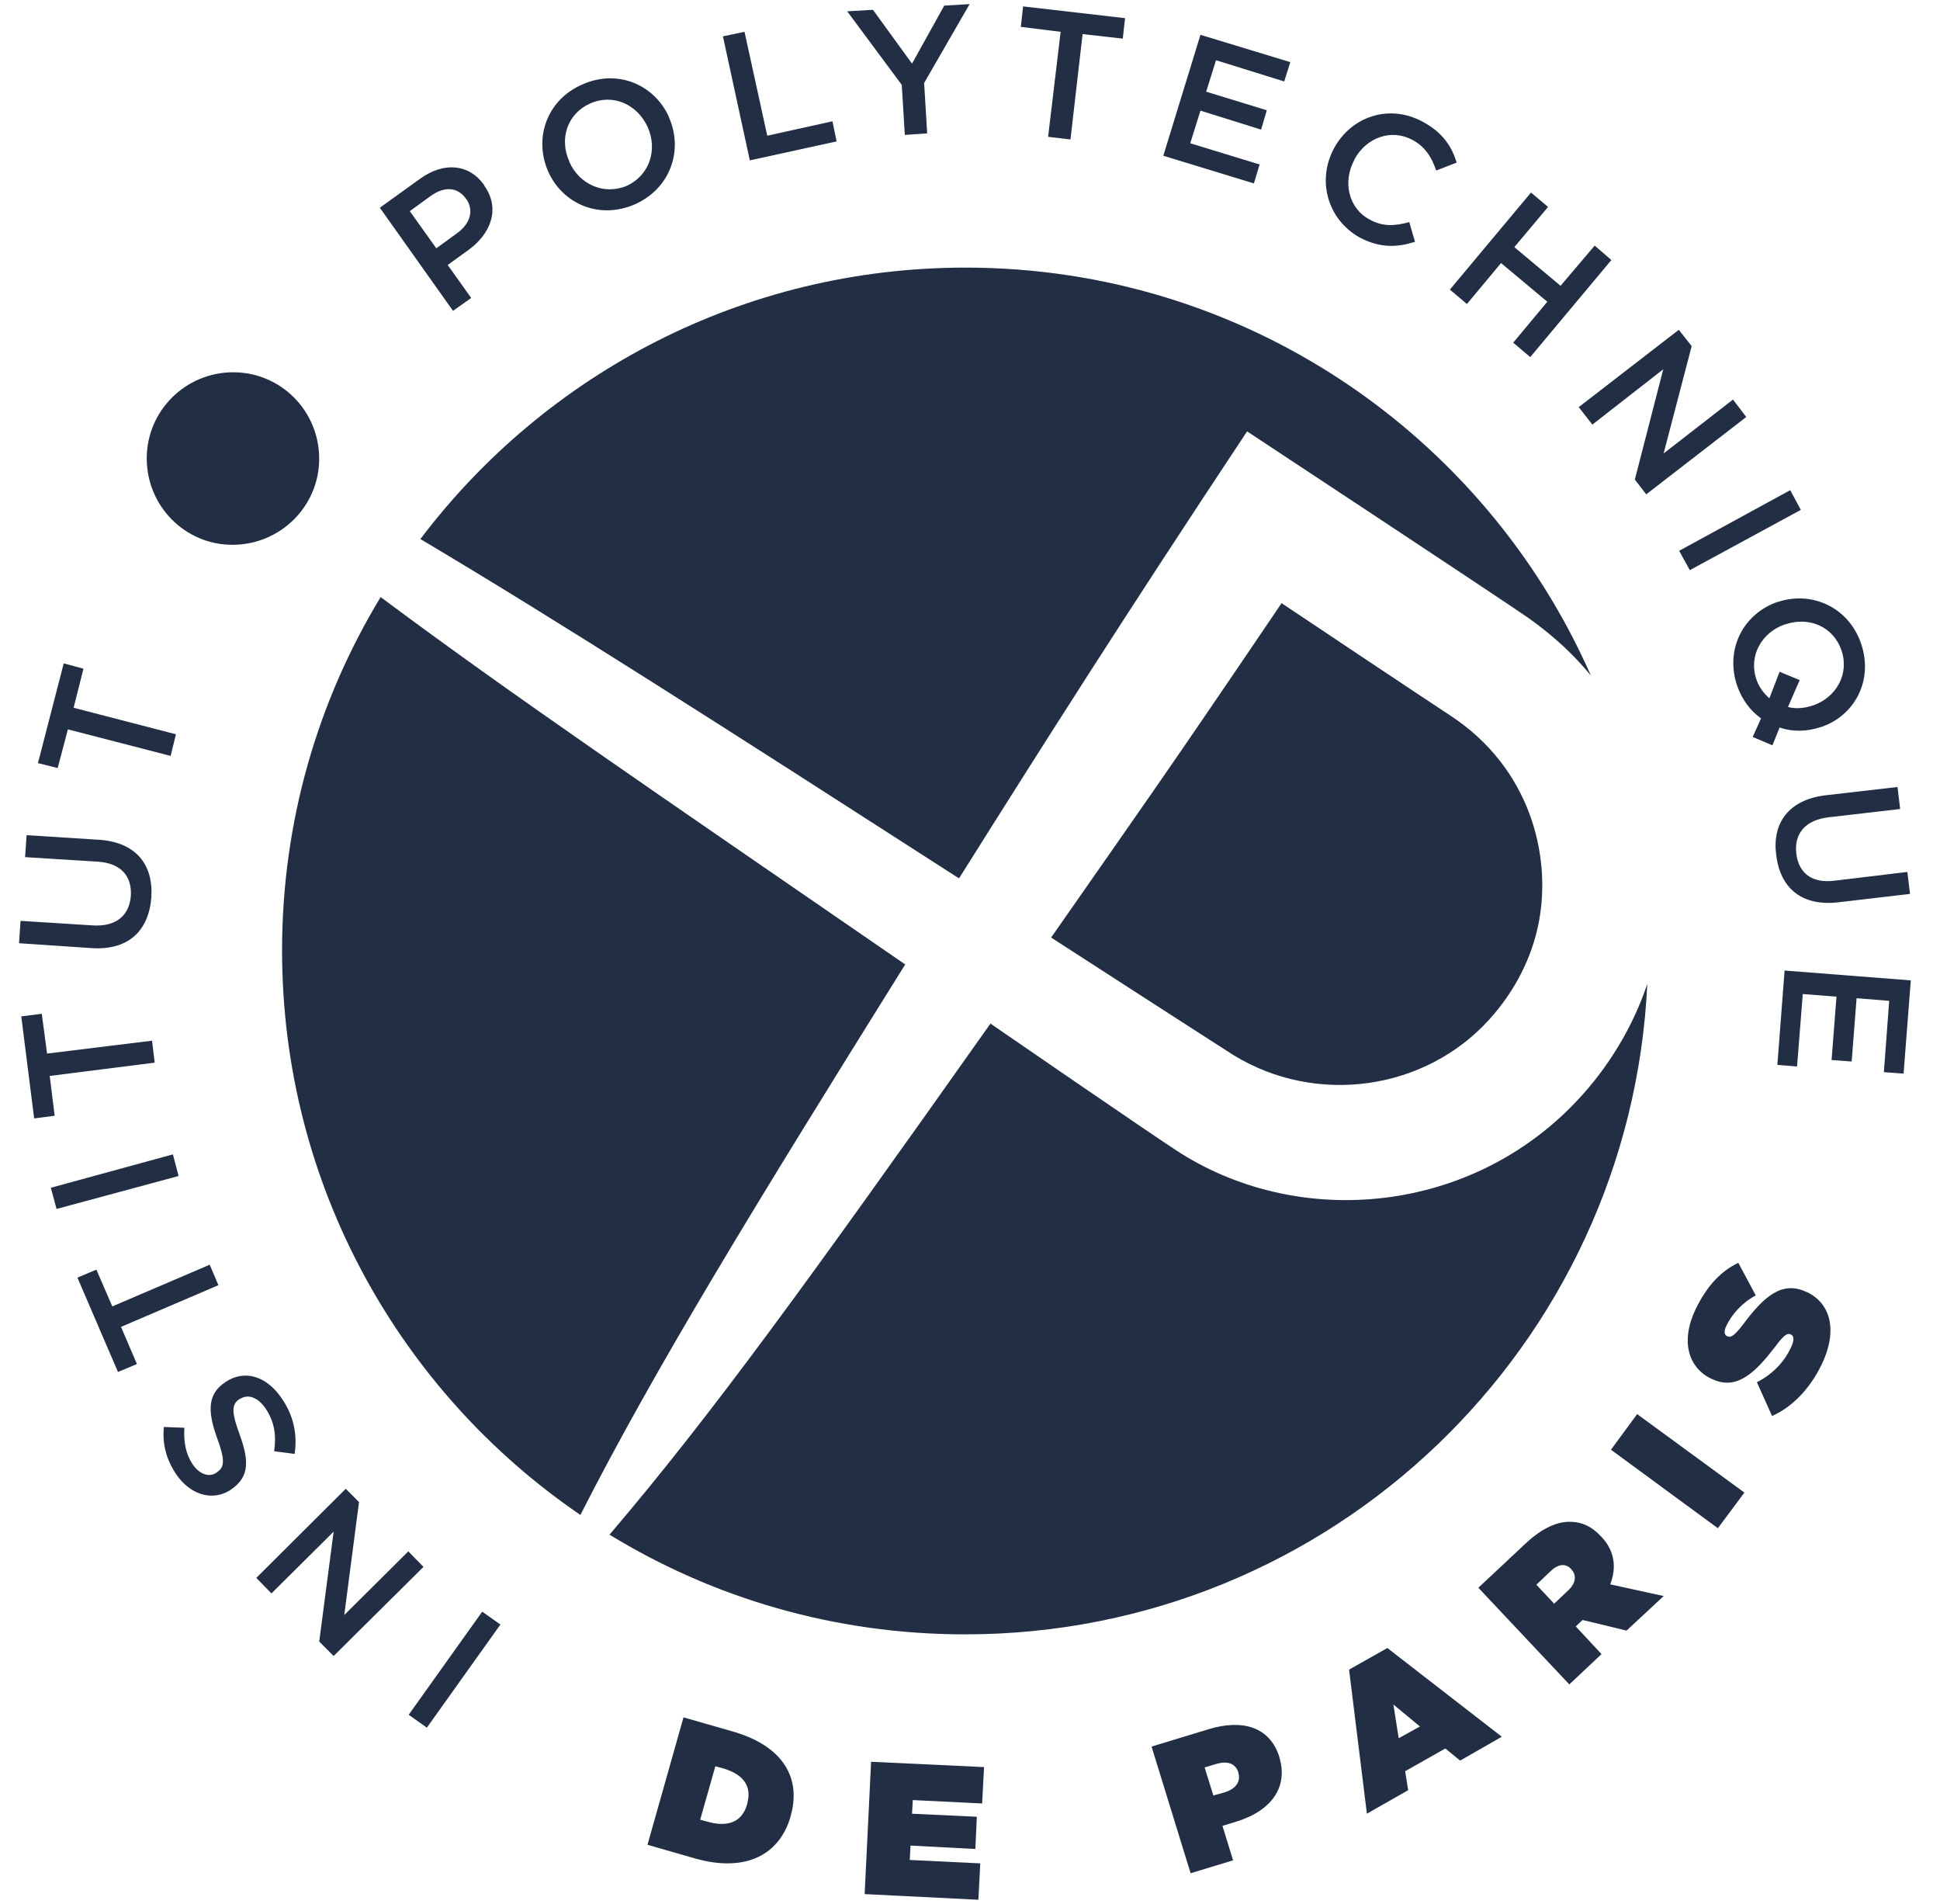 <svg width="53" height="52" viewBox="0 0 53 52" fill="none" xmlns="http://www.w3.org/2000/svg">
<path d="M24.73 26.342C17.72 21.516 13.94 18.948 10.399 16.308C8.69 19.124 7.706 22.427 7.706 25.959C7.706 32.368 10.937 38.022 15.856 41.377C17.906 37.349 20.671 32.845 24.73 26.342Z" fill="#212E44"/>
<path d="M43.078 30.07C40.189 33.135 35.571 33.58 32.257 31.499C31.615 31.095 27.059 27.957 27.059 27.957C22.026 35.071 19.438 38.644 16.652 41.916C19.479 43.645 22.803 44.639 26.365 44.639C36.379 44.639 44.538 36.759 45.004 26.87C44.611 28.051 43.938 29.159 43.078 30.07Z" fill="#212E44"/>
<path d="M39.63 19.549C39.009 19.145 35.012 16.474 35.012 16.474C31.74 21.309 31.222 22.014 28.716 25.607C28.716 25.607 33.076 28.423 33.697 28.817C35.955 30.204 38.937 29.79 40.697 27.833C41.38 27.077 41.857 26.156 42.043 25.172C42.385 23.36 41.805 20.978 39.63 19.549Z" fill="#212E44"/>
<path d="M26.2 23.991C28.571 20.221 30.704 16.856 34.07 11.782C34.07 11.782 41.121 16.431 41.753 16.877C42.499 17.405 43.037 17.933 43.462 18.451C40.573 11.886 34.008 7.309 26.376 7.309C20.297 7.309 14.892 10.218 11.485 14.723C15.234 16.949 19.728 19.828 26.2 23.991Z" fill="#212E44"/>
<path d="M8.72 12.529C8.72 11.224 7.674 10.168 6.37 10.168C5.075 10.168 4.009 11.214 4.009 12.519C4.009 13.823 5.054 14.88 6.349 14.88C7.664 14.88 8.72 13.823 8.72 12.529Z" fill="#212E44"/>
<path d="M12.49 6.367C12.863 6.098 12.945 5.725 12.738 5.435L12.728 5.425C12.49 5.094 12.127 5.094 11.765 5.353L11.195 5.767L11.92 6.782L12.49 6.367ZM10.377 5.674L11.485 4.876C12.138 4.41 12.821 4.483 13.225 5.052V5.063C13.681 5.694 13.412 6.388 12.79 6.833L12.231 7.237L12.873 8.138L12.376 8.49L10.377 5.674Z" fill="#212E44"/>
<path d="M17.698 3.478C17.418 2.857 16.755 2.546 16.124 2.826C15.492 3.106 15.275 3.799 15.554 4.41V4.421C15.823 5.032 16.497 5.342 17.128 5.073C17.749 4.783 17.967 4.089 17.698 3.478ZM14.974 4.68C14.581 3.779 14.933 2.733 15.906 2.308C16.88 1.873 17.884 2.319 18.277 3.199V3.209C18.671 4.1 18.319 5.146 17.346 5.58C16.372 6.005 15.368 5.57 14.974 4.68Z" fill="#212E44"/>
<path d="M19.75 0.993L20.34 0.869L20.961 3.706L22.742 3.313L22.856 3.862L20.485 4.38L19.75 0.993Z" fill="#212E44"/>
<path d="M24.636 2.318L23.145 0.309L23.849 0.268L24.916 1.738L25.796 0.154L26.49 0.112L25.247 2.266L25.33 3.643L24.719 3.685L24.636 2.318Z" fill="#212E44"/>
<path d="M28.976 0.869L27.888 0.734L27.951 0.175L30.736 0.496L30.674 1.055L29.576 0.931L29.245 3.809L28.634 3.737L28.976 0.869Z" fill="#212E44"/>
<path d="M32.796 0.951L35.25 1.697L35.085 2.225L33.221 1.645L32.952 2.504L34.608 3.012L34.453 3.54L32.796 3.022L32.517 3.913L34.412 4.493L34.256 5.01L31.781 4.254L32.796 0.951Z" fill="#212E44"/>
<path d="M36.441 4.058C36.907 3.188 37.942 2.826 38.864 3.323C39.423 3.623 39.661 4.006 39.796 4.441L39.236 4.658C39.112 4.296 38.936 4.006 38.584 3.82C38.004 3.509 37.321 3.758 37 4.358V4.368C36.679 4.959 36.834 5.684 37.414 5.994C37.787 6.201 38.108 6.17 38.501 6.067L38.657 6.605C38.16 6.76 37.704 6.781 37.134 6.481C36.265 5.984 35.975 4.928 36.441 4.058Z" fill="#212E44"/>
<path d="M41.826 5.259L42.292 5.652L41.371 6.75L42.634 7.806L43.566 6.708L44.022 7.102L41.806 9.753L41.34 9.359L42.272 8.241L41.008 7.185L40.076 8.303L39.61 7.91L41.826 5.259Z" fill="#212E44"/>
<path d="M45.864 9.008L46.216 9.453L45.45 12.384L47.345 10.913L47.707 11.389L44.974 13.502L44.663 13.098L45.44 10.085L43.503 11.597L43.13 11.12L45.864 9.008Z" fill="#212E44"/>
<path d="M48.908 13.388L49.198 13.926L46.164 15.573L45.874 15.044L48.908 13.388Z" fill="#212E44"/>
<path d="M48.339 19.072L48.618 18.348L49.167 18.575L48.846 19.311C49.053 19.362 49.281 19.352 49.519 19.269H49.529C50.161 19.052 50.534 18.41 50.306 17.757C50.078 17.105 49.416 16.836 48.773 17.053H48.763C48.132 17.271 47.759 17.913 47.987 18.565C48.059 18.772 48.194 18.948 48.339 19.072ZM48.111 19.621C47.821 19.414 47.593 19.114 47.459 18.731C47.117 17.726 47.635 16.763 48.556 16.442H48.566C49.488 16.132 50.503 16.577 50.845 17.581C51.186 18.586 50.669 19.549 49.747 19.859H49.737C49.364 19.984 48.97 19.994 48.618 19.87L48.422 20.357L47.883 20.129L48.111 19.621Z" fill="#212E44"/>
<path d="M49.861 21.723L51.839 21.495L51.911 22.096L49.954 22.323C49.323 22.396 49.012 22.769 49.074 23.307C49.136 23.846 49.499 24.136 50.13 24.053L52.108 23.815L52.181 24.415L50.234 24.643C49.209 24.767 48.629 24.239 48.525 23.349C48.411 22.479 48.867 21.847 49.861 21.723Z" fill="#212E44"/>
<path d="M52.202 26.777L52.005 29.324L51.467 29.283L51.612 27.336L50.721 27.264L50.587 28.993L50.038 28.952L50.172 27.222L49.251 27.15L49.095 29.128L48.557 29.086L48.754 26.508L52.202 26.777Z" fill="#212E44"/>
<path d="M11.662 47.187L11.165 46.835L13.174 44.019L13.671 44.371L11.662 47.187Z" fill="#212E44"/>
<path d="M9.115 45.23L8.721 44.836L9.115 41.833L7.416 43.521L7.002 43.096L9.446 40.663L9.808 41.026L9.405 44.111L11.155 42.372L11.569 42.796L9.115 45.23Z" fill="#212E44"/>
<path d="M8.049 39.71L7.49 39.638C7.552 39.203 7.5 38.84 7.262 38.478C7.055 38.167 6.775 38.064 6.558 38.209H6.547C6.34 38.343 6.309 38.53 6.537 39.151C6.796 39.865 6.837 40.331 6.309 40.684L6.299 40.694C5.802 41.015 5.191 40.828 4.808 40.259C4.528 39.834 4.435 39.42 4.476 38.975L5.036 38.996C5.015 39.389 5.077 39.71 5.253 39.979C5.45 40.28 5.719 40.352 5.905 40.228L5.916 40.218C6.144 40.073 6.154 39.876 5.916 39.234C5.667 38.53 5.678 38.064 6.154 37.753L6.164 37.743C6.703 37.391 7.303 37.598 7.707 38.209C8.007 38.644 8.132 39.161 8.049 39.71Z" fill="#212E44"/>
<path d="M3.306 36.241L3.741 37.256L3.223 37.473L2.115 34.895L2.633 34.678L3.068 35.682L5.729 34.543L5.967 35.102L3.306 36.241Z" fill="#212E44"/>
<path d="M1.389 32.441L1.545 33.02L4.879 32.12L4.724 31.529L1.389 32.441Z" fill="#212E44"/>
<path d="M1.358 29.387L1.493 30.474L0.933 30.547L0.581 27.761L1.141 27.689L1.286 28.776L4.154 28.424L4.226 29.024L1.358 29.387Z" fill="#212E44"/>
<path d="M2.508 25.896L0.52 25.762L0.561 25.151L2.529 25.275C3.171 25.317 3.533 25.006 3.575 24.467C3.606 23.929 3.305 23.577 2.674 23.535L0.685 23.411L0.727 22.811L2.684 22.935C3.719 22.997 4.196 23.618 4.134 24.519C4.061 25.42 3.512 25.959 2.508 25.896Z" fill="#212E44"/>
<path d="M1.855 19.921L1.576 20.977L1.037 20.843L1.741 18.119L2.28 18.264L2.011 19.331L4.806 20.055L4.662 20.646L1.855 19.921Z" fill="#212E44"/>
<path d="M19.325 49.754C19.863 49.909 20.267 49.785 20.412 49.278V49.267C20.557 48.76 20.278 48.449 19.739 48.294L19.543 48.242L19.128 49.702L19.325 49.754ZM18.673 46.906L20.009 47.289C21.396 47.683 21.893 48.563 21.603 49.588V49.599C21.313 50.634 20.402 51.162 18.983 50.758L17.689 50.386L18.673 46.906Z" fill="#212E44"/>
<path d="M23.798 48.119L26.884 48.264L26.832 49.258L24.937 49.165L24.916 49.538L26.687 49.621L26.646 50.501L24.875 50.408L24.854 50.801L26.78 50.894L26.729 51.888L23.622 51.733L23.798 48.119Z" fill="#212E44"/>
<path d="M33.448 48.957C33.749 48.864 33.904 48.678 33.831 48.419V48.408C33.749 48.16 33.531 48.087 33.221 48.181L32.91 48.274L33.148 49.04L33.448 48.957ZM31.46 47.704L33.024 47.228C33.945 46.949 34.691 47.166 34.95 47.984V47.994C35.209 48.833 34.701 49.475 33.769 49.755L33.397 49.869L33.687 50.811L32.527 51.163L31.46 47.704Z" fill="#212E44"/>
<path d="M38.792 47.155L38.067 46.555L38.212 47.476L38.792 47.155ZM36.856 45.602L37.902 45.012L41.029 47.435L39.89 48.087L39.486 47.756L38.388 48.377L38.471 48.895L37.343 49.537L36.856 45.602Z" fill="#212E44"/>
<path d="M42.831 43.449C43.049 43.252 43.08 43.034 42.935 42.869L42.925 42.858C42.769 42.682 42.552 42.724 42.355 42.92L41.972 43.283L42.459 43.801L42.831 43.449ZM40.388 43.366L41.682 42.154C42.148 41.719 42.562 41.554 42.914 41.564C43.225 41.574 43.484 41.688 43.743 41.968L43.753 41.978C44.115 42.361 44.167 42.817 43.991 43.273L45.451 43.593L44.436 44.536L43.235 44.246L43.225 44.256L43.049 44.422L43.753 45.178L42.873 46.006L40.388 43.366Z" fill="#212E44"/>
<path d="M44.011 39.596L44.726 38.623L47.656 40.767L46.931 41.74L44.011 39.596Z" fill="#212E44"/>
<path d="M48.412 38.675L47.998 37.753C48.443 37.525 48.754 37.184 48.929 36.8C49.023 36.604 49.012 36.49 48.929 36.448H48.919C48.826 36.397 48.722 36.479 48.484 36.8C47.977 37.453 47.459 38.002 46.765 37.66H46.755C46.134 37.36 45.895 36.645 46.33 35.744C46.641 35.112 47.014 34.719 47.49 34.491L47.967 35.382C47.594 35.578 47.314 35.9 47.169 36.2C47.086 36.365 47.107 36.459 47.19 36.5H47.2C47.283 36.541 47.387 36.479 47.625 36.169C48.184 35.413 48.691 34.968 49.354 35.289H49.364C50.048 35.62 50.193 36.386 49.768 37.266C49.447 37.929 48.971 38.426 48.412 38.675Z" fill="#212E44"/>
</svg>
